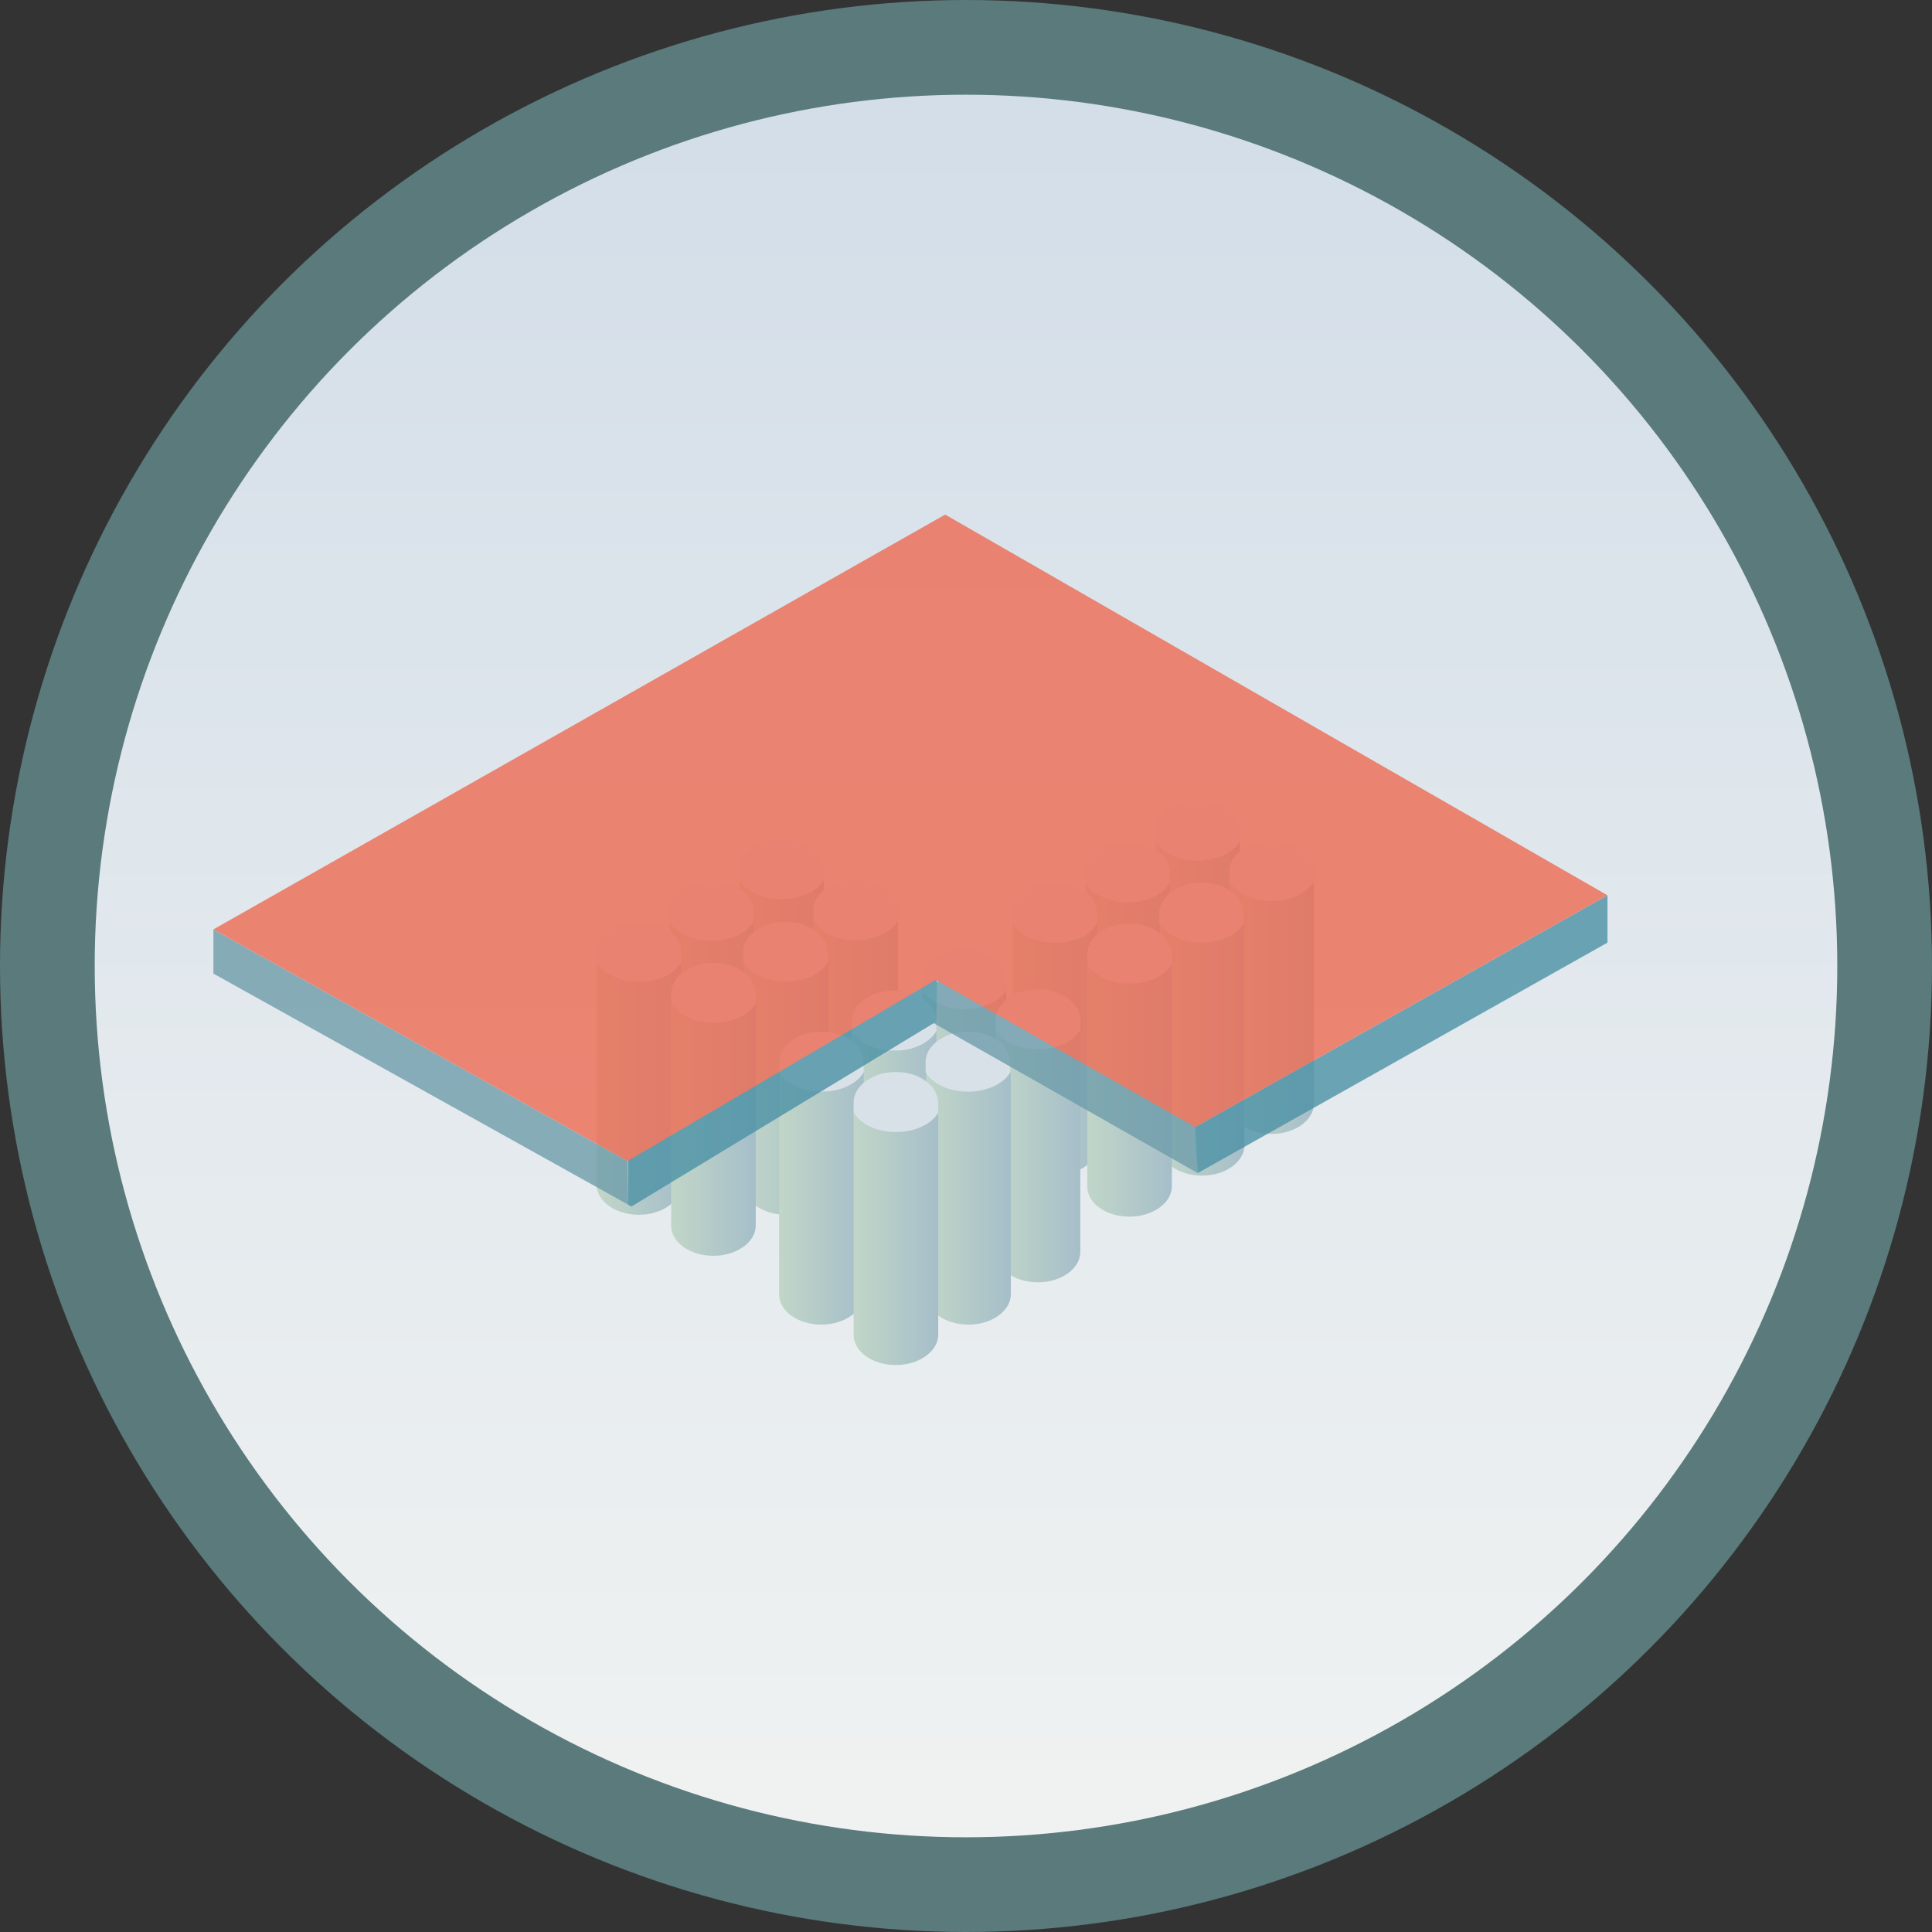 <?xml version="1.0" encoding="utf-8"?>
<!-- Generator: Adobe Illustrator 26.3.1, SVG Export Plug-In . SVG Version: 6.00 Build 0)  -->
<svg version="1.1" id="Calque_2_00000113313264440539502890000000605539586265148050_"
	 xmlns="http://www.w3.org/2000/svg" xmlns:xlink="http://www.w3.org/1999/xlink" x="0px" y="0px" viewBox="0 0 306 306"
	 style="enable-background:new 0 0 306 306;" xml:space="preserve">
<rect x="0" y="0" width="306" height="306" fill="#333333" stroke="none"/>
<style type="text/css">
	.st0{fill:url(#SVGID_1_);stroke:#5A7A7C;stroke-width:15;stroke-linecap:round;stroke-linejoin:round;}
	.st1{fill:url(#SVGID_00000010304795825575779230000014157745573297557388_);}
	.st2{fill:none;}
	.st3{fill:#D8E1E7;}
	.st4{fill:url(#SVGID_00000137835570995646063020000014248640944275248279_);}
	.st5{fill:url(#SVGID_00000065062057932123820110000016488095476868558250_);}
	.st6{fill:url(#SVGID_00000111882525262834434250000000260007948481445017_);}
	.st7{fill:url(#SVGID_00000050622514098679936440000013492704256339675018_);}
	.st8{fill:url(#SVGID_00000142169019711586704540000003679943238724444089_);}
	.st9{fill:url(#SVGID_00000043442330296944201200000007569233504404374161_);}
	.st10{fill:url(#SVGID_00000118396234628121771230000001881004691961567104_);}
	.st11{fill:url(#SVGID_00000061430882665239405430000005941862495337012107_);}
	.st12{fill:url(#SVGID_00000168091988165509925710000001923362056522151099_);}
	.st13{fill:url(#SVGID_00000176743842468761526270000012020270187848584611_);}
	.st14{fill:url(#SVGID_00000108308040113898229240000006961159407588448957_);}
	.st15{fill:url(#SVGID_00000101096464560618135410000000042475239477732024_);}
	.st16{fill:url(#SVGID_00000002358717520335482440000000618698207243278014_);}
	.st17{fill:url(#SVGID_00000095322395052809203240000010474735006832041912_);}
	.st18{fill:url(#SVGID_00000014624376095148458440000006487512005345735092_);}
	.st19{fill:url(#SVGID_00000057130593597315920610000002451993588168596638_);}
	.st20{fill:url(#SVGID_00000061464532913443088870000011284330646615521175_);}
	.st21{opacity:0.8;}
	.st22{fill:#6E9CAA;}
	.st23{fill:#4B91A5;}
	.st24{fill:#ED6A53;}
</style>
<g>
	
		<linearGradient id="SVGID_1_" gradientUnits="userSpaceOnUse" x1="153.01" y1="7.37" x2="153.01" y2="298.39" gradientTransform="matrix(1 0 0 -1 0 305.89)">
		<stop  offset="0" style="stop-color:#F1F3F2"/>
		<stop  offset="1" style="stop-color:#D2DDE8"/>
	</linearGradient>
	<circle class="st0" cx="153" cy="153" r="145.5"/>
	<g>
		<g>
			<g>
				
					<linearGradient id="SVGID_00000124875660700368151880000009746147471177029778_" gradientUnits="userSpaceOnUse" x1="183.022" y1="153.15" x2="196.34" y2="153.15">
					<stop  offset="0" style="stop-color:#C1D6C8"/>
					<stop  offset="1" style="stop-color:#A6BEC9"/>
				</linearGradient>
				<path style="fill:url(#SVGID_00000124875660700368151880000009746147471177029778_);" d="M189.7,136.3c-3.1,0-5.7-1.3-6.7-3.1
					v35.2c0,2.7,3,4.8,6.7,4.8c3.7,0,6.7-2.2,6.7-4.8v-35.2C195.4,135,192.7,136.3,189.7,136.3z"/>
				<path class="st2" d="M196.3,131.6v1.6c0.3-0.5,0.4-1,0.4-1.6c0-1.6-1.3-3.1-3.2-3.9C195.2,128.5,196.3,130,196.3,131.6z"/>
				<path class="st2" d="M185.8,127.7c-1.9,0.8-3.2,2.3-3.2,3.9c0,0.6,0.2,1.1,0.4,1.6v-1.6C183,130,184.1,128.5,185.8,127.7z"/>
				<path class="st3" d="M193.6,127.7c-1.1-0.6-2.4-0.9-3.9-0.9c-1.5,0-2.8,0.3-3.9,0.9c-1.7,0.9-2.8,2.3-2.8,3.9v1.6
					c1,1.8,3.6,3.1,6.7,3.1c3.1,0,5.7-1.3,6.7-3.1v-1.6C196.3,130,195.2,128.5,193.6,127.7z"/>
			</g>
			<g>
				
					<linearGradient id="SVGID_00000021839261282492286650000009172868178155395483_" gradientUnits="userSpaceOnUse" x1="171.953" y1="159.764" x2="185.272" y2="159.764">
					<stop  offset="0" style="stop-color:#C1D6C8"/>
					<stop  offset="1" style="stop-color:#A6BEC9"/>
				</linearGradient>
				<path style="fill:url(#SVGID_00000021839261282492286650000009172868178155395483_);" d="M178.6,142.9c-3.1,0-5.7-1.3-6.7-3.1
					v35.2c0,2.7,3,4.8,6.7,4.8s6.7-2.2,6.7-4.8v-35.2C184.3,141.6,181.7,142.9,178.6,142.9z"/>
				<path class="st2" d="M185.3,138.2v1.6c0.3-0.5,0.4-1,0.4-1.6c0-1.6-1.3-3.1-3.2-3.9C184.2,135.1,185.3,136.6,185.3,138.2z"/>
				<path class="st2" d="M174.7,134.3c-1.9,0.8-3.2,2.3-3.2,3.9c0,0.6,0.2,1.1,0.4,1.6v-1.6C172,136.6,173,135.1,174.7,134.3z"/>
				<path class="st3" d="M182.5,134.3c-1.1-0.6-2.4-0.9-3.9-0.9c-1.5,0-2.8,0.3-3.9,0.9c-1.7,0.9-2.8,2.3-2.8,3.9v1.6
					c1,1.8,3.6,3.1,6.7,3.1c3.1,0,5.7-1.3,6.7-3.1v-1.6C185.3,136.6,184.2,135.1,182.5,134.3z"/>
			</g>
			<g>
				
					<linearGradient id="SVGID_00000056400480778836523740000005853645828381943462_" gradientUnits="userSpaceOnUse" x1="160.48" y1="166.243" x2="173.798" y2="166.243">
					<stop  offset="0" style="stop-color:#C1D6C8"/>
					<stop  offset="1" style="stop-color:#A6BEC9"/>
				</linearGradient>
				<path style="fill:url(#SVGID_00000056400480778836523740000005853645828381943462_);" d="M167.1,149.3c-3.1,0-5.7-1.3-6.7-3.1
					v35.2c0,2.7,3,4.8,6.7,4.8c3.7,0,6.7-2.2,6.7-4.8v-35.2C172.8,148.1,170.2,149.3,167.1,149.3z"/>
				<path class="st2" d="M173.8,144.7v1.6c0.3-0.5,0.4-1,0.4-1.6c0-1.6-1.3-3.1-3.2-3.9C172.7,141.6,173.8,143,173.8,144.7z"/>
				<path class="st2" d="M163.3,140.7c-1.9,0.8-3.2,2.3-3.2,3.9c0,0.6,0.2,1.1,0.4,1.6v-1.6C160.5,143.1,161.6,141.6,163.3,140.7z"
					/>
				<path class="st3" d="M171,140.7c-1.1-0.6-2.4-0.9-3.9-0.9c-1.5,0-2.8,0.3-3.9,0.9c-1.7,0.9-2.8,2.3-2.8,3.9v1.6
					c1,1.8,3.6,3.1,6.7,3.1c3.1,0,5.7-1.3,6.7-3.1v-1.6C173.8,143,172.7,141.6,171,140.7z"/>
			</g>
			<g>
				
					<linearGradient id="SVGID_00000053537012637115289150000005719752847986722995_" gradientUnits="userSpaceOnUse" x1="194.764" y1="159.629" x2="208.083" y2="159.629">
					<stop  offset="0" style="stop-color:#C1D6C8"/>
					<stop  offset="1" style="stop-color:#A6BEC9"/>
				</linearGradient>
				<path style="fill:url(#SVGID_00000053537012637115289150000005719752847986722995_);" d="M201.4,142.7c-3.1,0-5.7-1.3-6.7-3.1
					v35.2c0,2.7,3,4.8,6.7,4.8c3.7,0,6.7-2.2,6.7-4.8v-35.2C207.1,141.4,204.5,142.7,201.4,142.7z"/>
				<path class="st2" d="M208.1,138v1.6c0.3-0.5,0.4-1,0.4-1.6c0-1.6-1.3-3.1-3.2-3.9C207,135,208.1,136.4,208.1,138z"/>
				<path class="st2" d="M197.5,134.1c-1.9,0.8-3.2,2.3-3.2,3.9c0,0.6,0.2,1.1,0.4,1.6V138C194.8,136.4,195.9,135,197.5,134.1z"/>
				<path class="st3" d="M205.3,134.1c-1.1-0.6-2.4-0.9-3.9-0.9c-1.5,0-2.8,0.3-3.9,0.9c-1.7,0.9-2.8,2.3-2.8,3.9v1.6
					c1,1.8,3.6,3.1,6.7,3.1c3.1,0,5.7-1.3,6.7-3.1V138C208.1,136.4,207,135,205.3,134.1z"/>
			</g>
			<g>
				
					<linearGradient id="SVGID_00000038373684054643696200000017496515527679853736_" gradientUnits="userSpaceOnUse" x1="183.696" y1="166.243" x2="197.014" y2="166.243">
					<stop  offset="0" style="stop-color:#C1D6C8"/>
					<stop  offset="1" style="stop-color:#A6BEC9"/>
				</linearGradient>
				<path style="fill:url(#SVGID_00000038373684054643696200000017496515527679853736_);" d="M190.4,149.3c-3.1,0-5.7-1.3-6.7-3.1
					v35.2c0,2.7,3,4.8,6.7,4.8c3.7,0,6.7-2.2,6.7-4.8v-35.2C196,148.1,193.4,149.3,190.4,149.3z"/>
				<path class="st2" d="M197,144.7v1.6c0.3-0.5,0.4-1,0.4-1.6c0-1.6-1.3-3.1-3.2-3.9C195.9,141.6,197,143,197,144.7z"/>
				<path class="st2" d="M186.5,140.7c-1.9,0.8-3.2,2.3-3.2,3.9c0,0.6,0.2,1.1,0.4,1.6v-1.6C183.7,143.1,184.8,141.6,186.5,140.7z"
					/>
				<path class="st3" d="M194.2,140.7c-1.1-0.6-2.4-0.9-3.9-0.9c-1.5,0-2.8,0.3-3.9,0.9c-1.7,0.9-2.8,2.3-2.8,3.9v1.6
					c1,1.8,3.6,3.1,6.7,3.1c3.1,0,5.7-1.3,6.7-3.1v-1.6C197,143,195.9,141.6,194.2,140.7z"/>
			</g>
			<g>
				
					<linearGradient id="SVGID_00000155116804719704466960000016271030585294180022_" gradientUnits="userSpaceOnUse" x1="172.223" y1="172.722" x2="185.541" y2="172.722">
					<stop  offset="0" style="stop-color:#C1D6C8"/>
					<stop  offset="1" style="stop-color:#A6BEC9"/>
				</linearGradient>
				<path style="fill:url(#SVGID_00000155116804719704466960000016271030585294180022_);" d="M178.9,155.8c-3.1,0-5.7-1.3-6.7-3.1
					v35.2c0,2.7,3,4.8,6.7,4.8c3.7,0,6.7-2.2,6.7-4.8v-35.2C184.6,154.5,182,155.8,178.9,155.8z"/>
				<path class="st2" d="M185.5,151.1v1.6c0.3-0.5,0.4-1,0.4-1.6c0-1.6-1.3-3.1-3.2-3.9C184.4,148.1,185.5,149.5,185.5,151.1z"/>
				<path class="st2" d="M175,147.2c-1.9,0.8-3.2,2.3-3.2,3.9c0,0.6,0.2,1.1,0.4,1.6v-1.6C172.2,149.5,173.3,148.1,175,147.2z"/>
				<path class="st3" d="M182.8,147.2c-1.1-0.6-2.4-0.9-3.9-0.9c-1.5,0-2.8,0.3-3.9,0.9c-1.7,0.9-2.8,2.3-2.8,3.9v1.6
					c1,1.8,3.6,3.1,6.7,3.1c3.1,0,5.7-1.3,6.7-3.1v-1.6C185.5,149.5,184.4,148.1,182.8,147.2z"/>
			</g>
		</g>
		<g>
			<g>
				
					<linearGradient id="SVGID_00000024696560979015552980000012431241439675622027_" gradientUnits="userSpaceOnUse" x1="117.127" y1="159.316" x2="130.445" y2="159.316">
					<stop  offset="0" style="stop-color:#C1D6C8"/>
					<stop  offset="1" style="stop-color:#A6BEC9"/>
				</linearGradient>
				<path style="fill:url(#SVGID_00000024696560979015552980000012431241439675622027_);" d="M123.8,142.4c-3.1,0-5.7-1.3-6.7-3.1
					v35.2c0,2.7,3,4.8,6.7,4.8c3.7,0,6.7-2.2,6.7-4.8v-35.2C129.5,141.1,126.9,142.4,123.8,142.4z"/>
				<path class="st2" d="M130.4,137.7v1.6c0.3-0.5,0.4-1,0.4-1.6c0-1.6-1.3-3.1-3.2-3.9C129.4,134.7,130.4,136.1,130.4,137.7z"/>
				<path class="st2" d="M119.9,133.8c-1.9,0.8-3.2,2.3-3.2,3.9c0,0.6,0.2,1.1,0.4,1.6v-1.6C117.1,136.1,118.2,134.7,119.9,133.8z"
					/>
				<path class="st3" d="M127.7,133.8c-1.1-0.6-2.4-0.9-3.9-0.9c-1.5,0-2.8,0.3-3.9,0.9c-1.7,0.9-2.8,2.3-2.8,3.9v1.6
					c1,1.8,3.6,3.1,6.7,3.1c3.1,0,5.7-1.3,6.7-3.1v-1.6C130.4,136.1,129.4,134.7,127.7,133.8z"/>
			</g>
			<g>
				
					<linearGradient id="SVGID_00000022550634344166076710000002665618255719414186_" gradientUnits="userSpaceOnUse" x1="106.059" y1="165.929" x2="119.377" y2="165.929">
					<stop  offset="0" style="stop-color:#C1D6C8"/>
					<stop  offset="1" style="stop-color:#A6BEC9"/>
				</linearGradient>
				<path style="fill:url(#SVGID_00000022550634344166076710000002665618255719414186_);" d="M112.7,149c-3.1,0-5.7-1.3-6.7-3.1
					v35.2c0,2.7,3,4.8,6.7,4.8c3.7,0,6.7-2.2,6.7-4.8v-35.2C118.4,147.7,115.8,149,112.7,149z"/>
				<path class="st2" d="M119.4,144.3v1.6c0.3-0.5,0.4-1,0.4-1.6c0-1.6-1.3-3.1-3.2-3.9C118.3,141.3,119.4,142.7,119.4,144.3z"/>
				<path class="st2" d="M108.8,140.4c-1.9,0.8-3.2,2.3-3.2,3.9c0,0.6,0.2,1.1,0.4,1.6v-1.6C106.1,142.7,107.2,141.3,108.8,140.4z"
					/>
				<path class="st3" d="M116.6,140.4c-1.1-0.6-2.4-0.9-3.9-0.9c-1.5,0-2.8,0.3-3.9,0.9c-1.7,0.9-2.8,2.3-2.8,3.9v1.6
					c1,1.8,3.6,3.1,6.7,3.1c3.1,0,5.7-1.3,6.7-3.1v-1.6C119.4,142.7,118.3,141.3,116.6,140.4z"/>
			</g>
			<g>
				
					<linearGradient id="SVGID_00000122721537275162322780000004093449707198500798_" gradientUnits="userSpaceOnUse" x1="94.586" y1="172.408" x2="107.904" y2="172.408">
					<stop  offset="0" style="stop-color:#C1D6C8"/>
					<stop  offset="1" style="stop-color:#A6BEC9"/>
				</linearGradient>
				<path style="fill:url(#SVGID_00000122721537275162322780000004093449707198500798_);" d="M101.2,155.5c-3.1,0-5.7-1.3-6.7-3.1
					v35.2c0,2.7,3,4.8,6.7,4.8c3.7,0,6.7-2.2,6.7-4.8v-35.2C106.9,154.2,104.3,155.5,101.2,155.5z"/>
				<path class="st2" d="M107.9,150.8v1.6c0.3-0.5,0.4-1,0.4-1.6c0-1.6-1.3-3.1-3.2-3.9C106.8,147.8,107.9,149.2,107.9,150.8z"/>
				<path class="st2" d="M97.4,146.9c-1.9,0.8-3.2,2.3-3.2,3.9c0,0.6,0.2,1.1,0.4,1.6v-1.6C94.6,149.2,95.7,147.8,97.4,146.9z"/>
				<path class="st3" d="M105.1,146.9c-1.1-0.6-2.4-0.9-3.9-0.9c-1.5,0-2.8,0.3-3.9,0.9c-1.7,0.9-2.8,2.3-2.8,3.9v1.6
					c1,1.8,3.6,3.1,6.7,3.1c3.1,0,5.7-1.3,6.7-3.1v-1.6C107.9,149.2,106.8,147.8,105.1,146.9z"/>
			</g>
			<g>
				
					<linearGradient id="SVGID_00000010312368381403241070000014298458745625950113_" gradientUnits="userSpaceOnUse" x1="128.87" y1="165.794" x2="142.188" y2="165.794">
					<stop  offset="0" style="stop-color:#C1D6C8"/>
					<stop  offset="1" style="stop-color:#A6BEC9"/>
				</linearGradient>
				<path style="fill:url(#SVGID_00000010312368381403241070000014298458745625950113_);" d="M135.5,148.9c-3.1,0-5.7-1.3-6.7-3.1
					V181c0,2.7,3,4.8,6.7,4.8s6.7-2.2,6.7-4.8v-35.2C141.2,147.6,138.6,148.9,135.5,148.9z"/>
				<path class="st2" d="M142.2,144.2v1.6c0.3-0.5,0.4-1,0.4-1.6c0-1.6-1.3-3.1-3.2-3.9C141.1,141.2,142.2,142.6,142.2,144.2z"/>
				<path class="st2" d="M131.6,140.3c-1.9,0.8-3.2,2.3-3.2,3.9c0,0.6,0.2,1.1,0.4,1.6v-1.6C128.9,142.6,130,141.2,131.6,140.3z"/>
				<path class="st3" d="M139.4,140.3c-1.1-0.6-2.4-0.9-3.9-0.9c-1.5,0-2.8,0.3-3.9,0.9c-1.7,0.9-2.8,2.3-2.8,3.9v1.6
					c1,1.8,3.6,3.1,6.7,3.1c3.1,0,5.7-1.3,6.7-3.1v-1.6C142.2,142.6,141.1,141.2,139.4,140.3z"/>
			</g>
			<g>
				
					<linearGradient id="SVGID_00000076564999730018321690000013191246825553146526_" gradientUnits="userSpaceOnUse" x1="117.802" y1="172.408" x2="131.12" y2="172.408">
					<stop  offset="0" style="stop-color:#C1D6C8"/>
					<stop  offset="1" style="stop-color:#A6BEC9"/>
				</linearGradient>
				<path style="fill:url(#SVGID_00000076564999730018321690000013191246825553146526_);" d="M124.5,155.5c-3.1,0-5.7-1.3-6.7-3.1
					v35.2c0,2.7,3,4.8,6.7,4.8c3.7,0,6.7-2.2,6.7-4.8v-35.2C130.1,154.2,127.5,155.5,124.5,155.5z"/>
				<path class="st2" d="M131.1,150.8v1.6c0.3-0.5,0.4-1,0.4-1.6c0-1.6-1.3-3.1-3.2-3.9C130,147.8,131.1,149.2,131.1,150.8z"/>
				<path class="st2" d="M120.6,146.9c-1.9,0.8-3.2,2.3-3.2,3.9c0,0.6,0.2,1.1,0.4,1.6v-1.6C117.8,149.2,118.9,147.8,120.6,146.9z"
					/>
				<path class="st3" d="M128.3,146.9c-1.1-0.6-2.4-0.9-3.9-0.9c-1.5,0-2.8,0.3-3.9,0.9c-1.7,0.9-2.8,2.3-2.8,3.9v1.6
					c1,1.8,3.6,3.1,6.7,3.1c3.1,0,5.7-1.3,6.7-3.1v-1.6C131.1,149.2,130,147.8,128.3,146.9z"/>
			</g>
			<g>
				
					<linearGradient id="SVGID_00000054260113653663969210000014403773274744681662_" gradientUnits="userSpaceOnUse" x1="106.329" y1="178.887" x2="119.647" y2="178.887">
					<stop  offset="0" style="stop-color:#C1D6C8"/>
					<stop  offset="1" style="stop-color:#A6BEC9"/>
				</linearGradient>
				<path style="fill:url(#SVGID_00000054260113653663969210000014403773274744681662_);" d="M113,162c-3.1,0-5.7-1.3-6.7-3.1v35.2
					c0,2.7,3,4.8,6.7,4.8c3.7,0,6.7-2.2,6.7-4.8v-35.2C118.7,160.7,116.1,162,113,162z"/>
				<path class="st2" d="M119.6,157.3v1.6c0.3-0.5,0.4-1,0.4-1.6c0-1.6-1.3-3.1-3.2-3.9C118.6,154.3,119.6,155.7,119.6,157.3z"/>
				<path class="st2" d="M109.1,153.4c-1.9,0.8-3.2,2.3-3.2,3.9c0,0.6,0.2,1.1,0.4,1.6v-1.6C106.3,155.7,107.4,154.3,109.1,153.4z"
					/>
				<path class="st3" d="M116.9,153.4c-1.1-0.6-2.4-0.9-3.9-0.9c-1.5,0-2.8,0.3-3.9,0.9c-1.7,0.9-2.8,2.3-2.8,3.9v1.6
					c1,1.8,3.6,3.1,6.7,3.1c3.1,0,5.7-1.3,6.7-3.1v-1.6C119.6,155.7,118.6,154.3,116.9,153.4z"/>
			</g>
		</g>
		<g>
			<g>
				
					<linearGradient id="SVGID_00000180363054326539606860000007521075895368665002_" gradientUnits="userSpaceOnUse" x1="146.028" y1="176.656" x2="159.346" y2="176.656">
					<stop  offset="0" style="stop-color:#C1D6C8"/>
					<stop  offset="1" style="stop-color:#A6BEC9"/>
				</linearGradient>
				<path style="fill:url(#SVGID_00000180363054326539606860000007521075895368665002_);" d="M152.7,159.8c-3.1,0-5.7-1.3-6.7-3.1
					v35.2c0,2.7,3,4.8,6.7,4.8c3.7,0,6.7-2.2,6.7-4.8v-35.2C158.4,158.5,155.8,159.8,152.7,159.8z"/>
				<path class="st2" d="M159.3,155.1v1.6c0.3-0.5,0.4-1,0.4-1.6c0-1.6-1.3-3.1-3.2-3.9C158.3,152,159.3,153.5,159.3,155.1z"/>
				<path class="st2" d="M148.8,151.2c-1.9,0.8-3.2,2.3-3.2,3.9c0,0.6,0.2,1.1,0.4,1.6v-1.6C146,153.5,147.1,152,148.8,151.2z"/>
				<path class="st3" d="M156.6,151.2c-1.1-0.6-2.4-0.9-3.9-0.9c-1.5,0-2.8,0.3-3.9,0.9c-1.7,0.9-2.8,2.3-2.8,3.9v1.6
					c1,1.8,3.6,3.1,6.7,3.1c3.1,0,5.7-1.3,6.7-3.1v-1.6C159.3,153.5,158.3,152,156.6,151.2z"/>
			</g>
			<g>
				
					<linearGradient id="SVGID_00000042001484768141536450000006241561951793074097_" gradientUnits="userSpaceOnUse" x1="134.96" y1="183.27" x2="148.278" y2="183.27">
					<stop  offset="0" style="stop-color:#C1D6C8"/>
					<stop  offset="1" style="stop-color:#A6BEC9"/>
				</linearGradient>
				<path style="fill:url(#SVGID_00000042001484768141536450000006241561951793074097_);" d="M141.6,166.4c-3.1,0-5.7-1.3-6.7-3.1
					v35.2c0,2.7,3,4.8,6.7,4.8s6.7-2.2,6.7-4.8v-35.2C147.3,165.1,144.7,166.4,141.6,166.4z"/>
				<path class="st2" d="M148.3,161.7v1.6c0.3-0.5,0.4-1,0.4-1.6c0-1.6-1.3-3.1-3.2-3.9C147.2,158.7,148.3,160.1,148.3,161.7z"/>
				<path class="st2" d="M137.7,157.8c-1.9,0.8-3.2,2.3-3.2,3.9c0,0.6,0.2,1.1,0.4,1.6v-1.6C135,160.1,136.1,158.7,137.7,157.8z"/>
				<path class="st3" d="M145.5,157.8c-1.1-0.6-2.4-0.9-3.9-0.9c-1.5,0-2.8,0.3-3.9,0.9c-1.7,0.9-2.8,2.3-2.8,3.9v1.6
					c1,1.8,3.6,3.1,6.7,3.1c3.1,0,5.7-1.3,6.7-3.1v-1.6C148.3,160.1,147.2,158.7,145.5,157.8z"/>
			</g>
			<g>
				
					<linearGradient id="SVGID_00000118390385636302872070000006978658358933318294_" gradientUnits="userSpaceOnUse" x1="123.487" y1="189.749" x2="136.805" y2="189.749">
					<stop  offset="0" style="stop-color:#C1D6C8"/>
					<stop  offset="1" style="stop-color:#A6BEC9"/>
				</linearGradient>
				<path style="fill:url(#SVGID_00000118390385636302872070000006978658358933318294_);" d="M130.1,172.9c-3.1,0-5.7-1.3-6.7-3.1
					v35.2c0,2.7,3,4.8,6.7,4.8c3.7,0,6.7-2.2,6.7-4.8v-35.2C135.8,171.6,133.2,172.9,130.1,172.9z"/>
				<path class="st2" d="M136.8,168.2v1.6c0.3-0.5,0.4-1,0.4-1.6c0-1.6-1.3-3.1-3.2-3.9C135.7,165.1,136.8,166.6,136.8,168.2z"/>
				<path class="st2" d="M126.3,164.3c-1.9,0.8-3.2,2.3-3.2,3.9c0,0.6,0.2,1.1,0.4,1.6v-1.6C123.5,166.6,124.6,165.1,126.3,164.3z"
					/>
				<path class="st3" d="M134,164.3c-1.1-0.6-2.4-0.9-3.9-0.9c-1.5,0-2.8,0.3-3.9,0.9c-1.7,0.9-2.8,2.3-2.8,3.9v1.6
					c1,1.8,3.6,3.1,6.7,3.1c3.1,0,5.7-1.3,6.7-3.1v-1.6C136.8,166.6,135.7,165.1,134,164.3z"/>
			</g>
			<g>
				
					<linearGradient id="SVGID_00000181074739174727390830000016894974438386513589_" gradientUnits="userSpaceOnUse" x1="157.771" y1="183.135" x2="171.089" y2="183.135">
					<stop  offset="0" style="stop-color:#C1D6C8"/>
					<stop  offset="1" style="stop-color:#A6BEC9"/>
				</linearGradient>
				<path style="fill:url(#SVGID_00000181074739174727390830000016894974438386513589_);" d="M164.4,166.2c-3.1,0-5.7-1.3-6.7-3.1
					v35.2c0,2.7,3,4.8,6.7,4.8c3.7,0,6.7-2.2,6.7-4.8v-35.2C170.1,164.9,167.5,166.2,164.4,166.2z"/>
				<path class="st2" d="M171.1,161.6v1.6c0.3-0.5,0.4-1,0.4-1.6c0-1.6-1.3-3.1-3.2-3.9C170,158.5,171.1,159.9,171.1,161.6z"/>
				<path class="st2" d="M160.5,157.6c-1.9,0.8-3.2,2.3-3.2,3.9c0,0.6,0.2,1.1,0.4,1.6v-1.6C157.8,159.9,158.9,158.5,160.5,157.6z"
					/>
				<path class="st3" d="M168.3,157.6c-1.1-0.6-2.4-0.9-3.9-0.9c-1.5,0-2.8,0.3-3.9,0.9c-1.7,0.9-2.8,2.3-2.8,3.9v1.6
					c1,1.8,3.6,3.1,6.7,3.1c3.1,0,5.7-1.3,6.7-3.1v-1.6C171.1,159.9,170,158.5,168.3,157.6z"/>
			</g>
			<g>
				
					<linearGradient id="SVGID_00000036969000148687359980000014529975525800203145_" gradientUnits="userSpaceOnUse" x1="146.703" y1="189.749" x2="160.021" y2="189.749">
					<stop  offset="0" style="stop-color:#C1D6C8"/>
					<stop  offset="1" style="stop-color:#A6BEC9"/>
				</linearGradient>
				<path style="fill:url(#SVGID_00000036969000148687359980000014529975525800203145_);" d="M153.4,172.9c-3.1,0-5.7-1.3-6.7-3.1
					v35.2c0,2.7,3,4.8,6.7,4.8s6.7-2.2,6.7-4.8v-35.2C159,171.6,156.4,172.9,153.4,172.9z"/>
				<path class="st2" d="M160,168.2v1.6c0.3-0.5,0.4-1,0.4-1.6c0-1.6-1.3-3.1-3.2-3.9C158.9,165.1,160,166.6,160,168.2z"/>
				<path class="st2" d="M149.5,164.3c-1.9,0.8-3.2,2.3-3.2,3.9c0,0.6,0.2,1.1,0.4,1.6v-1.6C146.7,166.6,147.8,165.1,149.5,164.3z"
					/>
				<path class="st3" d="M157.2,164.3c-1.1-0.6-2.4-0.9-3.9-0.9c-1.5,0-2.8,0.3-3.9,0.9c-1.7,0.9-2.8,2.3-2.8,3.9v1.6
					c1,1.8,3.6,3.1,6.7,3.1c3.1,0,5.7-1.3,6.7-3.1v-1.6C160,166.6,158.9,165.1,157.2,164.3z"/>
			</g>
			<g>
				
					<linearGradient id="SVGID_00000142176039107760307700000017085190679897348018_" gradientUnits="userSpaceOnUse" x1="135.23" y1="196.228" x2="148.548" y2="196.228">
					<stop  offset="0" style="stop-color:#C1D6C8"/>
					<stop  offset="1" style="stop-color:#A6BEC9"/>
				</linearGradient>
				<path style="fill:url(#SVGID_00000142176039107760307700000017085190679897348018_);" d="M141.9,179.3c-3.1,0-5.7-1.3-6.7-3.1
					v35.2c0,2.7,3,4.8,6.7,4.8c3.7,0,6.7-2.2,6.7-4.8v-35.2C147.6,178,145,179.3,141.9,179.3z"/>
				<path class="st2" d="M148.5,174.6v1.6c0.3-0.5,0.4-1,0.4-1.6c0-1.6-1.3-3.1-3.2-3.9C147.5,171.6,148.5,173,148.5,174.6z"/>
				<path class="st2" d="M138,170.7c-1.9,0.8-3.2,2.3-3.2,3.9c0,0.6,0.2,1.1,0.4,1.6v-1.6C135.2,173,136.3,171.6,138,170.7z"/>
				<path class="st3" d="M145.8,170.7c-1.1-0.6-2.4-0.9-3.9-0.9c-1.5,0-2.8,0.3-3.9,0.9c-1.7,0.9-2.8,2.3-2.8,3.9v1.6
					c1,1.8,3.6,3.1,6.7,3.1c3.1,0,5.7-1.3,6.7-3.1v-1.6C148.5,173,147.5,171.6,145.8,170.7z"/>
			</g>
		</g>
		<g class="st21">
			<polygon class="st22" points="33.8,147.2 33.8,154.2 99.5,190.8 99.4,183.9 			"/>
			<polygon class="st22" points="148.7,155.4 142.5,159 189.7,185.8 189.7,178.6 			"/>
			<polygon class="st23" points="254.6,141.8 189.3,178.5 189.7,185.8 254.6,149.3 			"/>
			<polygon class="st23" points="99.5,183.6 99.5,190.8 100,191.1 148.3,161.8 148.4,155 			"/>
			<polygon class="st24" points="213.7,118.3 149.7,81.5 33.8,147.2 99.4,183.9 148.2,155.2 189.3,178.5 254.6,141.8 			"/>
		</g>
	</g>
</g>
</svg>
